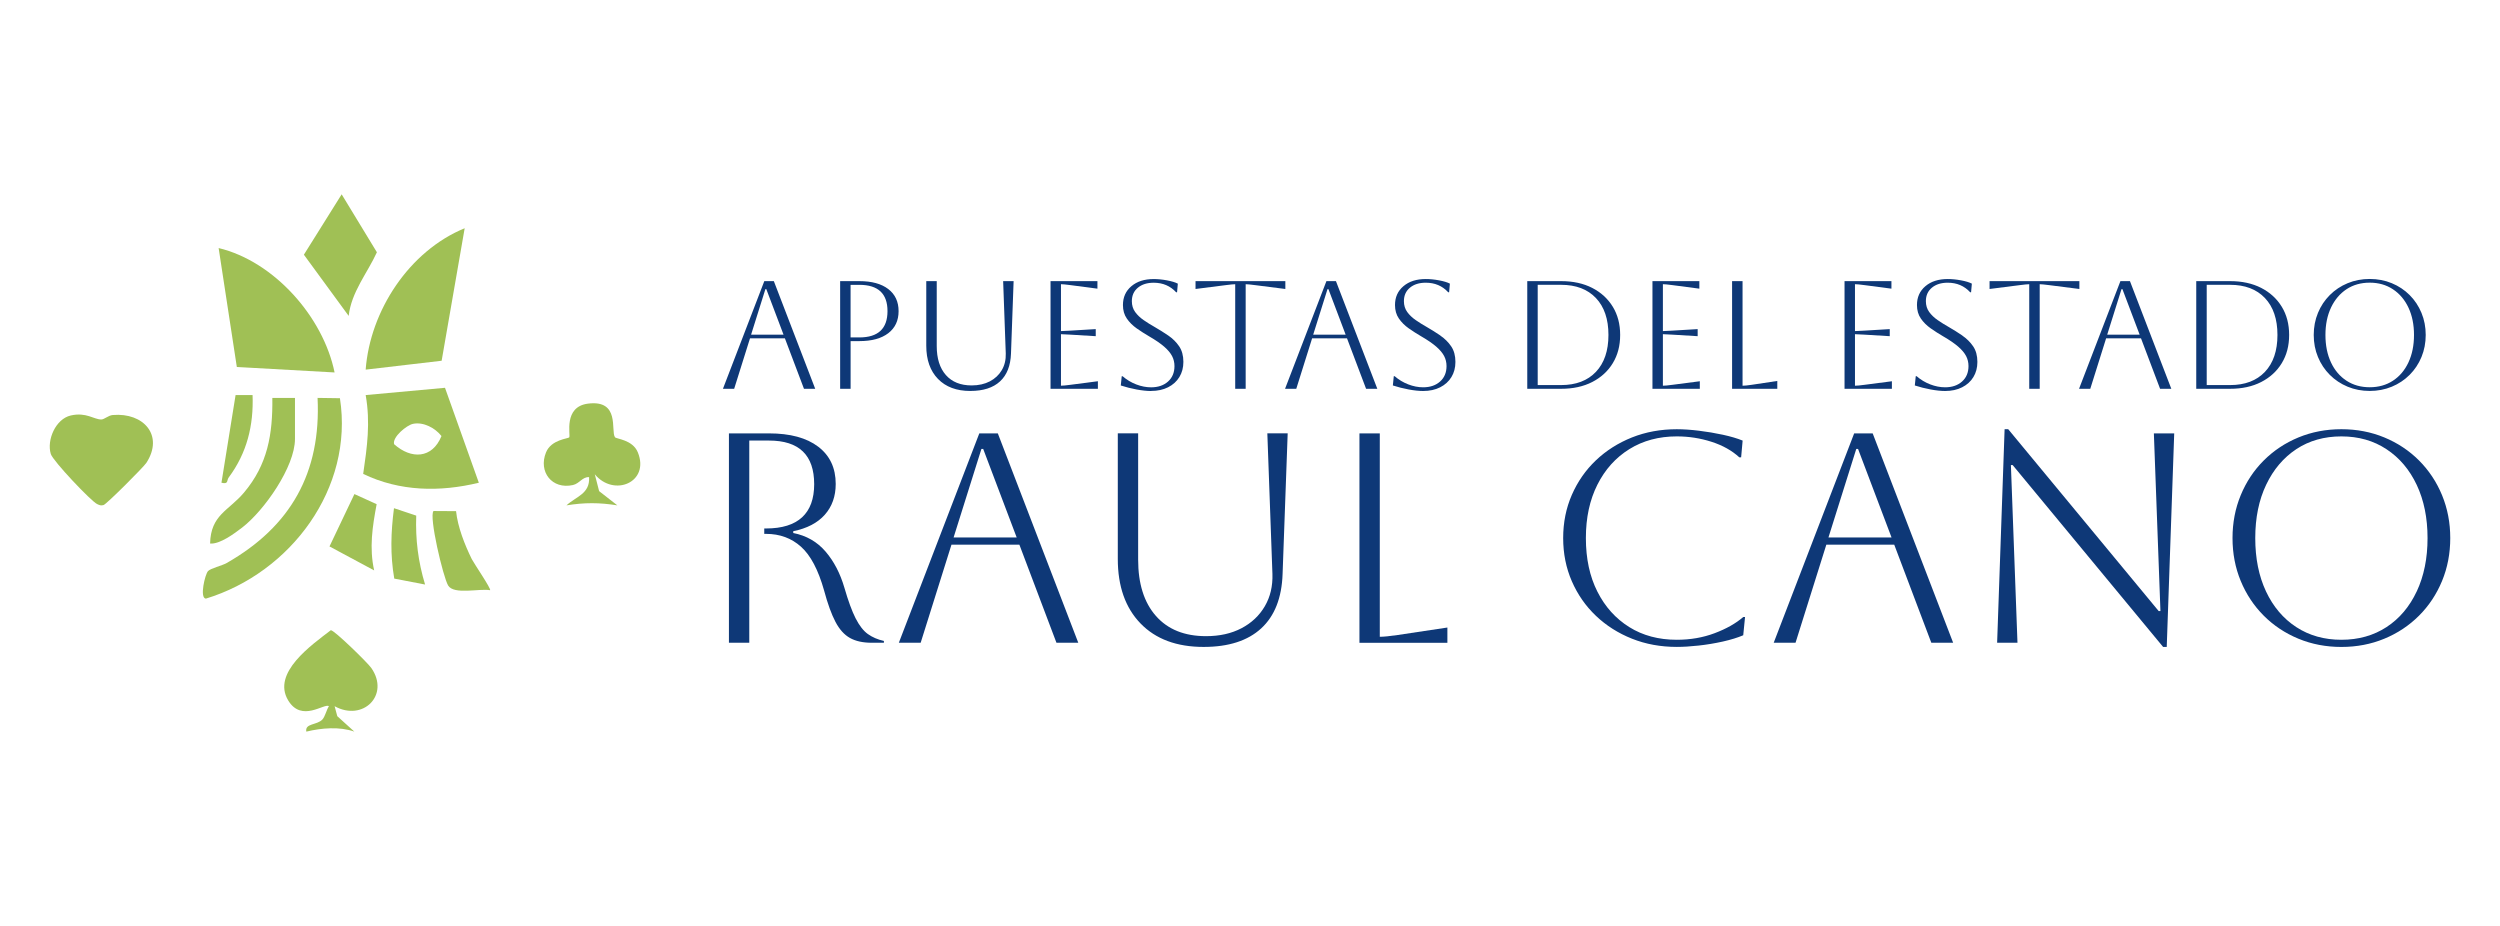 <svg xmlns="http://www.w3.org/2000/svg" id="Capa_1" data-name="Capa 1" viewBox="0 0 1080 400"><defs><style>      .cls-1 {        fill: #a0c055;      }      .cls-2 {        fill: #0e3877;      }    </style></defs><g><path class="cls-2" d="M324,146.17h15.08l8.24,21.79h4.85l-17.87-46.51h-4.12l-17.87,46.51h4.85l6.84-21.79ZM330.65,124.91h.4l7.44,19.67h-14.02l6.18-19.67Z"></path><path class="cls-2" d="M383.73,124.87c-2.97-2.28-7.13-3.42-12.49-3.42h-8.3v46.51h4.52v-20.6h3.79c5.36,0,9.52-1.14,12.49-3.42,2.97-2.28,4.45-5.46,4.45-9.53s-1.48-7.25-4.45-9.53ZM371.24,145.77h-3.79v-22.72h3.79c8.11,0,12.16,3.79,12.16,11.36s-4.05,11.36-12.16,11.36Z"></path><path class="cls-2" d="M419.21,168.89c5.54,0,9.8-1.37,12.79-4.12,2.99-2.75,4.57-6.78,4.75-12.09l1.13-31.23h-4.52l1.13,31.23c.09,2.7-.48,5.09-1.69,7.18-1.22,2.08-2.95,3.71-5.18,4.88-2.24,1.17-4.86,1.76-7.87,1.76-4.78,0-8.49-1.49-11.13-4.48-2.64-2.99-3.95-7.16-3.95-12.52v-28.04h-4.52v27.9c0,6.07,1.68,10.84,5.05,14.32,3.37,3.48,8.04,5.22,14.02,5.22Z"></path><path class="cls-2" d="M458.34,166.63v-22.26c.58,0,1.95.07,4.12.2l10.9.66v-3.06l-10.9.66c-2.17.13-3.54.2-4.12.2v-20.26c.71,0,2.08.13,4.12.4l11.63,1.53v-3.26h-20.26v46.51h20.46v-3.26l-11.76,1.53c-1.99.27-3.39.4-4.19.4Z"></path><path class="cls-2" d="M497.27,168.89c2.79,0,5.24-.53,7.34-1.59,2.1-1.06,3.73-2.53,4.88-4.42,1.15-1.88,1.73-4.06,1.73-6.54,0-2.7-.61-4.95-1.83-6.74-1.22-1.79-2.77-3.33-4.65-4.62-1.88-1.28-3.82-2.5-5.81-3.65-1.73-.97-3.34-1.98-4.85-3.02-1.51-1.04-2.74-2.21-3.69-3.52-.95-1.31-1.43-2.87-1.43-4.68,0-2.44.86-4.37,2.59-5.81,1.73-1.44,4.01-2.16,6.84-2.16,3.94,0,7.17,1.37,9.7,4.12h.4l.33-3.72c-1.11-.58-2.68-1.05-4.72-1.43-2.04-.38-3.94-.56-5.71-.56-3.99,0-7.2,1.03-9.63,3.09-2.44,2.06-3.65,4.77-3.65,8.14,0,2.26.55,4.2,1.66,5.81,1.11,1.62,2.52,3.03,4.25,4.25,1.73,1.22,3.54,2.38,5.45,3.49,2.75,1.59,4.9,3.08,6.48,4.45,1.57,1.37,2.7,2.72,3.39,4.05.69,1.33,1.03,2.77,1.03,4.32,0,2.79-.93,5.02-2.79,6.68s-4.3,2.49-7.31,2.49c-2.13,0-4.27-.42-6.44-1.26-2.17-.84-4.12-2.01-5.85-3.52h-.4l-.4,3.99c2.17.71,4.45,1.28,6.84,1.73,2.39.44,4.47.66,6.24.66Z"></path><path class="cls-2" d="M533.61,122.78v45.18h4.52v-45.18c.66,0,2.04.13,4.12.4l13.02,1.66v-3.39h-38.8v3.39l13.02-1.66c2.08-.27,3.45-.4,4.12-.4Z"></path><path class="cls-2" d="M595,167.96l-17.87-46.51h-4.12l-17.87,46.51h4.85l6.84-21.79h15.08l8.24,21.79h4.85ZM567.3,144.57l6.18-19.67h.4l7.44,19.67h-14.02Z"></path><path class="cls-2" d="M622.27,144.97c-1.88-1.28-3.82-2.5-5.81-3.65-1.73-.97-3.34-1.98-4.85-3.02-1.51-1.04-2.74-2.21-3.69-3.52-.95-1.31-1.43-2.87-1.43-4.68,0-2.44.86-4.37,2.59-5.81,1.73-1.44,4.01-2.16,6.84-2.16,3.94,0,7.17,1.37,9.7,4.12h.4l.33-3.72c-1.11-.58-2.68-1.05-4.72-1.43-2.04-.38-3.94-.56-5.71-.56-3.99,0-7.2,1.03-9.63,3.09-2.44,2.06-3.65,4.77-3.65,8.14,0,2.26.55,4.2,1.66,5.81,1.11,1.62,2.52,3.03,4.25,4.25,1.73,1.22,3.54,2.38,5.45,3.49,2.75,1.59,4.9,3.08,6.48,4.45,1.57,1.37,2.7,2.72,3.39,4.05.69,1.33,1.03,2.77,1.03,4.32,0,2.79-.93,5.02-2.79,6.68s-4.3,2.49-7.31,2.49c-2.13,0-4.27-.42-6.44-1.26-2.17-.84-4.12-2.01-5.85-3.52h-.4l-.4,3.99c2.17.71,4.45,1.28,6.84,1.73,2.39.44,4.47.66,6.24.66,2.79,0,5.24-.53,7.34-1.59,2.1-1.06,3.73-2.53,4.88-4.42,1.15-1.88,1.73-4.06,1.73-6.54,0-2.7-.61-4.95-1.83-6.74-1.22-1.79-2.77-3.33-4.65-4.62Z"></path><path class="cls-2" d="M696.72,156.89c2.13-3.48,3.19-7.54,3.19-12.19s-1.06-8.71-3.19-12.19c-2.13-3.48-5.09-6.19-8.9-8.14-3.81-1.95-8.28-2.92-13.42-2.92h-14.62v46.51h14.62c5.14,0,9.61-.97,13.42-2.92,3.81-1.95,6.78-4.66,8.9-8.14ZM664.29,166.36v-43.32h10.1c6.42,0,11.44,1.9,15.05,5.71,3.61,3.81,5.41,9.12,5.41,15.95s-1.81,12.14-5.41,15.94c-3.61,3.81-8.63,5.71-15.05,5.71h-10.1Z"></path><path class="cls-2" d="M734.32,164.7l-11.76,1.53c-1.99.27-3.39.4-4.19.4v-22.26c.58,0,1.95.07,4.12.2l10.9.66v-3.06l-10.9.66c-2.17.13-3.54.2-4.12.2v-20.26c.71,0,2.08.13,4.12.4l11.63,1.53v-3.26h-20.26v46.51h20.46v-3.26Z"></path><path class="cls-2" d="M767.8,164.57l-11.03,1.66c-1.82.27-3.15.4-3.99.4v-45.18h-4.52v46.51h19.53v-3.39Z"></path><path class="cls-2" d="M817.3,164.7l-11.76,1.53c-1.99.27-3.39.4-4.19.4v-22.26c.58,0,1.95.07,4.12.2l10.9.66v-3.06l-10.9.66c-2.17.13-3.54.2-4.12.2v-20.26c.71,0,2.08.13,4.12.4l11.63,1.53v-3.26h-20.26v46.51h20.46v-3.26Z"></path><path class="cls-2" d="M847.76,144.97c-1.88-1.28-3.82-2.5-5.81-3.65-1.73-.97-3.34-1.98-4.85-3.02-1.51-1.04-2.74-2.21-3.69-3.52-.95-1.31-1.43-2.87-1.43-4.68,0-2.44.86-4.37,2.59-5.81,1.73-1.44,4.01-2.16,6.84-2.16,3.94,0,7.17,1.37,9.7,4.12h.4l.33-3.72c-1.11-.58-2.68-1.05-4.72-1.43-2.04-.38-3.94-.56-5.71-.56-3.99,0-7.2,1.03-9.63,3.09-2.44,2.06-3.65,4.77-3.65,8.14,0,2.26.55,4.2,1.66,5.81,1.11,1.62,2.52,3.03,4.25,4.25,1.73,1.22,3.54,2.38,5.45,3.49,2.75,1.59,4.9,3.08,6.48,4.45,1.57,1.37,2.7,2.72,3.39,4.05.69,1.33,1.03,2.77,1.03,4.32,0,2.79-.93,5.02-2.79,6.68s-4.3,2.49-7.31,2.49c-2.13,0-4.27-.42-6.44-1.26-2.17-.84-4.12-2.01-5.85-3.52h-.4l-.4,3.99c2.17.71,4.45,1.28,6.84,1.73,2.39.44,4.47.66,6.24.66,2.79,0,5.24-.53,7.34-1.59,2.1-1.06,3.73-2.53,4.88-4.42,1.15-1.88,1.73-4.06,1.73-6.54,0-2.7-.61-4.95-1.83-6.74-1.22-1.79-2.77-3.33-4.65-4.62Z"></path><path class="cls-2" d="M876.63,122.78v45.18h4.52v-45.18c.66,0,2.04.13,4.12.4l13.02,1.66v-3.39h-38.8v3.39l13.02-1.66c2.08-.27,3.45-.4,4.12-.4Z"></path><path class="cls-2" d="M903,167.96l6.84-21.79h15.08l8.24,21.79h4.85l-17.87-46.51h-4.12l-17.87,46.51h4.85ZM916.49,124.91h.4l7.44,19.67h-14.02l6.18-19.67Z"></path><path class="cls-2" d="M985.72,156.89c2.13-3.48,3.19-7.54,3.19-12.19s-1.06-8.71-3.19-12.19c-2.13-3.48-5.09-6.19-8.9-8.14-3.81-1.95-8.28-2.92-13.42-2.92h-14.62v46.51h14.62c5.14,0,9.61-.97,13.42-2.92,3.81-1.95,6.78-4.66,8.9-8.14ZM953.3,166.36v-43.32h10.1c6.42,0,11.44,1.9,15.05,5.71,3.61,3.81,5.41,9.12,5.41,15.95s-1.81,12.14-5.41,15.94c-3.61,3.81-8.63,5.71-15.05,5.71h-10.1Z"></path><path class="cls-2" d="M1006.48,161.94c2.19,2.19,4.76,3.9,7.71,5.12,2.94,1.22,6.12,1.83,9.53,1.83s6.59-.61,9.53-1.83c2.94-1.22,5.51-2.92,7.71-5.12,2.19-2.19,3.9-4.76,5.12-7.71,1.22-2.95,1.83-6.12,1.83-9.53s-.61-6.59-1.83-9.53c-1.22-2.95-2.92-5.51-5.12-7.71s-4.76-3.9-7.71-5.12c-2.95-1.22-6.12-1.83-9.53-1.83s-6.59.61-9.53,1.83c-2.95,1.22-5.51,2.92-7.71,5.12s-3.9,4.76-5.12,7.71c-1.22,2.95-1.83,6.12-1.83,9.53s.61,6.59,1.83,9.53c1.22,2.95,2.92,5.51,5.12,7.71ZM1007.01,132.84c1.62-3.39,3.85-6.02,6.71-7.91,2.86-1.88,6.19-2.82,10-2.82s7.15.95,10.03,2.86c2.88,1.9,5.12,4.55,6.71,7.94,1.59,3.39,2.39,7.32,2.39,11.79s-.8,8.42-2.39,11.83c-1.59,3.41-3.83,6.06-6.71,7.94-2.88,1.88-6.22,2.82-10.03,2.82s-7.15-.94-10.03-2.82c-2.88-1.88-5.12-4.52-6.71-7.91s-2.39-7.34-2.39-11.86.81-8.47,2.43-11.86Z"></path><path class="cls-2" d="M369.63,267.14c-1.59-3.14-3.21-7.56-4.85-13.24-1.81-6.2-4.52-11.41-8.14-15.63-3.62-4.22-8.27-6.89-13.96-8.01v-.78c5.94-1.21,10.49-3.57,13.63-7.11,3.14-3.53,4.72-7.97,4.72-13.31,0-6.89-2.52-12.25-7.56-16.09-5.04-3.83-12.13-5.75-21.26-5.75h-17.31v90.45h8.79v-87.35h8.53c13.01,0,19.51,6.29,19.51,18.86s-6.93,19.12-20.8,19.12h-.77v2.33h.77c5.94,0,10.98,1.85,15.12,5.56,4.13,3.7,7.45,9.99,9.95,18.86,1.55,5.77,3.19,10.29,4.91,13.57,1.72,3.28,3.81,5.6,6.27,6.98,2.45,1.38,5.58,2.07,9.37,2.07h5.3v-.78c-2.67-.6-4.97-1.59-6.91-2.97-1.94-1.38-3.7-3.64-5.3-6.78Z"></path><path class="cls-2" d="M423.06,187.22l-34.76,90.45h9.43l13.31-42.38h29.33l16.02,42.38h9.43l-34.76-90.45h-8.01ZM411.95,232.19l12.02-38.25h.77l14.47,38.25h-27.26Z"></path><path class="cls-2" d="M549.69,247.95c.17,5.26-.93,9.91-3.29,13.95-2.37,4.05-5.73,7.22-10.08,9.5-4.35,2.28-9.45,3.42-15.31,3.42-9.3,0-16.52-2.91-21.64-8.72-5.13-5.81-7.69-13.93-7.69-24.36v-54.53h-8.79v54.27c0,11.8,3.27,21.08,9.82,27.85,6.55,6.76,15.63,10.14,27.26,10.14,10.77,0,19.06-2.67,24.87-8.01,5.81-5.34,8.89-13.18,9.24-23.52l2.2-60.73h-8.79l2.2,60.73Z"></path><path class="cls-2" d="M596.07,275.09v-87.86h-8.79v90.45h37.99v-6.59l-21.45,3.23c-3.53.52-6.12.77-7.75.77Z"></path><path class="cls-2" d="M740.72,273.54c-5.04,1.9-10.49,2.84-16.35,2.84-7.84,0-14.69-1.83-20.54-5.49-5.86-3.66-10.45-8.76-13.76-15.31-3.32-6.55-4.97-14.26-4.97-23.13s1.66-16.47,4.97-23.06c3.32-6.59,7.92-11.71,13.83-15.38,5.9-3.66,12.73-5.49,20.48-5.49,5.17,0,10.16.78,14.99,2.33,4.82,1.55,8.83,3.79,12.02,6.72h.78l.65-7.24c-2.33-.95-5.17-1.79-8.53-2.52-3.36-.73-6.81-1.31-10.34-1.74-3.53-.43-6.72-.65-9.56-.65-6.98,0-13.44,1.19-19.38,3.55-5.94,2.37-11.13,5.67-15.57,9.88-4.44,4.22-7.9,9.2-10.4,14.92-2.5,5.73-3.75,11.95-3.75,18.67s1.25,12.94,3.75,18.67c2.5,5.73,5.96,10.7,10.4,14.92,4.44,4.22,9.63,7.52,15.57,9.88,5.94,2.37,12.4,3.55,19.38,3.55,2.76,0,5.9-.19,9.43-.58,3.53-.39,7.02-.97,10.47-1.74,3.44-.78,6.37-1.68,8.79-2.71l.78-7.88h-.78c-3.19,2.76-7.3,5.08-12.34,6.98Z"></path><path class="cls-2" d="M801,187.22l-34.76,90.45h9.43l13.31-42.38h29.33l16.02,42.38h9.43l-34.76-90.45h-8.01ZM789.89,232.19l12.02-38.25h.77l14.47,38.25h-27.26Z"></path><polygon class="cls-2" points="933.31 263.97 932.54 263.97 867.54 185.41 865.99 185.41 862.76 277.67 871.55 277.67 868.71 200.92 869.48 200.92 934.47 279.48 936.03 279.48 939.26 187.22 930.47 187.22 933.31 263.97"></polygon><path class="cls-2" d="M1054.96,213.91c-2.37-5.73-5.69-10.72-9.95-14.99-4.26-4.26-9.26-7.58-14.99-9.95-5.73-2.37-11.91-3.55-18.54-3.55s-12.81,1.19-18.54,3.55c-5.73,2.37-10.72,5.69-14.99,9.95s-7.58,9.26-9.95,14.99c-2.37,5.73-3.55,11.91-3.55,18.54s1.18,12.81,3.55,18.54c2.37,5.73,5.69,10.72,9.95,14.99,4.26,4.26,9.26,7.58,14.99,9.95,5.73,2.37,11.91,3.55,18.54,3.55s12.81-1.18,18.54-3.55c5.73-2.37,10.72-5.69,14.99-9.95,4.26-4.26,7.58-9.26,9.95-14.99,2.37-5.73,3.55-11.91,3.55-18.54s-1.19-12.81-3.55-18.54ZM1044.04,255.45c-3.1,6.63-7.45,11.78-13.05,15.44-5.6,3.66-12.1,5.49-19.51,5.49s-13.91-1.83-19.51-5.49c-5.6-3.66-9.95-8.79-13.05-15.38-3.1-6.59-4.65-14.28-4.65-23.06s1.57-16.47,4.72-23.06c3.14-6.59,7.49-11.71,13.05-15.38,5.56-3.66,12.04-5.49,19.45-5.49s13.91,1.85,19.51,5.56c5.6,3.7,9.95,8.85,13.05,15.44,3.1,6.59,4.65,14.24,4.65,22.94s-1.55,16.37-4.65,23Z"></path></g><g><path class="cls-1" d="M144.54,160.9l-42.23-2.36-7.86-51.38c23.98,5.76,45.19,29.76,50.09,53.74Z"></path><path class="cls-1" d="M206.85,208.54c-16.82,4.09-34.18,3.8-49.95-3.81,1.7-11.7,3.17-22.22,1.07-34.06l34.27-3.14,14.61,41ZM178.42,183.1c-2.78.58-9.04,5.77-8.16,8.8,7.38,6.58,16.48,6.3,20.46-3.53-2.76-3.52-7.83-6.2-12.3-5.27Z"></path><path class="cls-1" d="M200.74,98.6l-9.95,57.24-32.82,3.84c1.91-25.47,18.83-51.27,42.77-61.08Z"></path><path class="cls-1" d="M30.56,179.49c6.67-1.53,10,1.73,13.19,1.73,1.28,0,3.06-1.77,4.95-1.93,13.38-1.14,22.18,8.84,14.54,20.65-1.23,1.9-17.26,17.92-18.51,18.25s-1.74.03-2.78-.44c-2.51-1.14-19.08-18.59-20.01-21.64-1.82-6.03,2.11-15.13,8.63-16.62Z"></path><path class="cls-1" d="M146.85,172.03c6.05,38.91-21.26,75.4-57.92,86.58-2.8-.24-.37-10.47.93-11.89,1.13-1.22,6.02-2.32,8.09-3.51,27.64-15.77,40.81-39.01,39.24-71.32l9.65.14Z"></path><path class="cls-1" d="M265.64,188.85c.57.84,7.65,1.03,9.91,6.58,5.25,12.89-10.31,19.47-18.6,9.46l1.87,7.28,7.88,6.15c-7.76-1.24-14.23-1.26-21.99,0,4.07-3.81,10.24-4.96,9.77-12.2-2.92-.15-4.12,2.78-6.98,3.42-9.02,2.02-15.04-5.71-11.62-14.11,2.27-5.58,9.59-5.89,10.03-6.51.66-.93-2.64-13.18,8.09-14.55,13.99-1.79,9.77,11.74,11.65,14.48Z"></path><path class="cls-1" d="M144.55,305.07l1.16,4.32,7.37,6.67c-6.39-2.25-14.18-1.59-20.75,0-.67-3.68,4.62-2.72,6.95-5.25,1.19-1.3,1.73-4.08,2.81-5.73-1.9-1.49-11.77,7.22-17.62-2.55-7.13-11.91,10.22-23.94,18.44-30.28,1.41-.13,15.97,14.1,17.5,16.32,8.14,11.73-3.66,23.3-15.88,16.5Z"></path><path class="cls-1" d="M150.63,136.47l-19.35-26.44,16.32-26.08,15.22,25.03c-4.17,9.13-11.02,17.1-12.19,27.5Z"></path><path class="cls-1" d="M127.43,171.9v17.72c0,12.05-13.34,31-22.81,38.28-3.4,2.61-9.66,7.28-13.86,6.91.28-12.43,7.99-14.12,14.64-22.01,10.27-12.18,12.44-25.25,12.25-40.9h9.78Z"></path><path class="cls-1" d="M197.02,220.82c.71,6.85,3.74,14.51,6.78,20.7.83,1.69,8.51,12.93,7.92,13.45-4.62-.84-15.64,2.08-18.12-2.03-2.16-3.57-8.43-30.06-6.31-32.18l9.73.06Z"></path><path class="cls-1" d="M161.64,246.42l-19.3-10.36,10.77-22.62,9.6,4.37c-1.82,9.66-3.24,18.88-1.07,28.62Z"></path><path class="cls-1" d="M183.63,252.52l-13.31-2.56c-1.79-10.41-1.46-19.99-.12-30.42l9.61,3.21c-.37,10.37.84,19.89,3.82,29.77Z"></path><path class="cls-1" d="M109.11,170.67c.49,13.14-2.43,24.98-10.29,35.57-1.01,1.37.02,3.05-3.15,2.3l6.1-37.87h7.34Z"></path></g></svg>